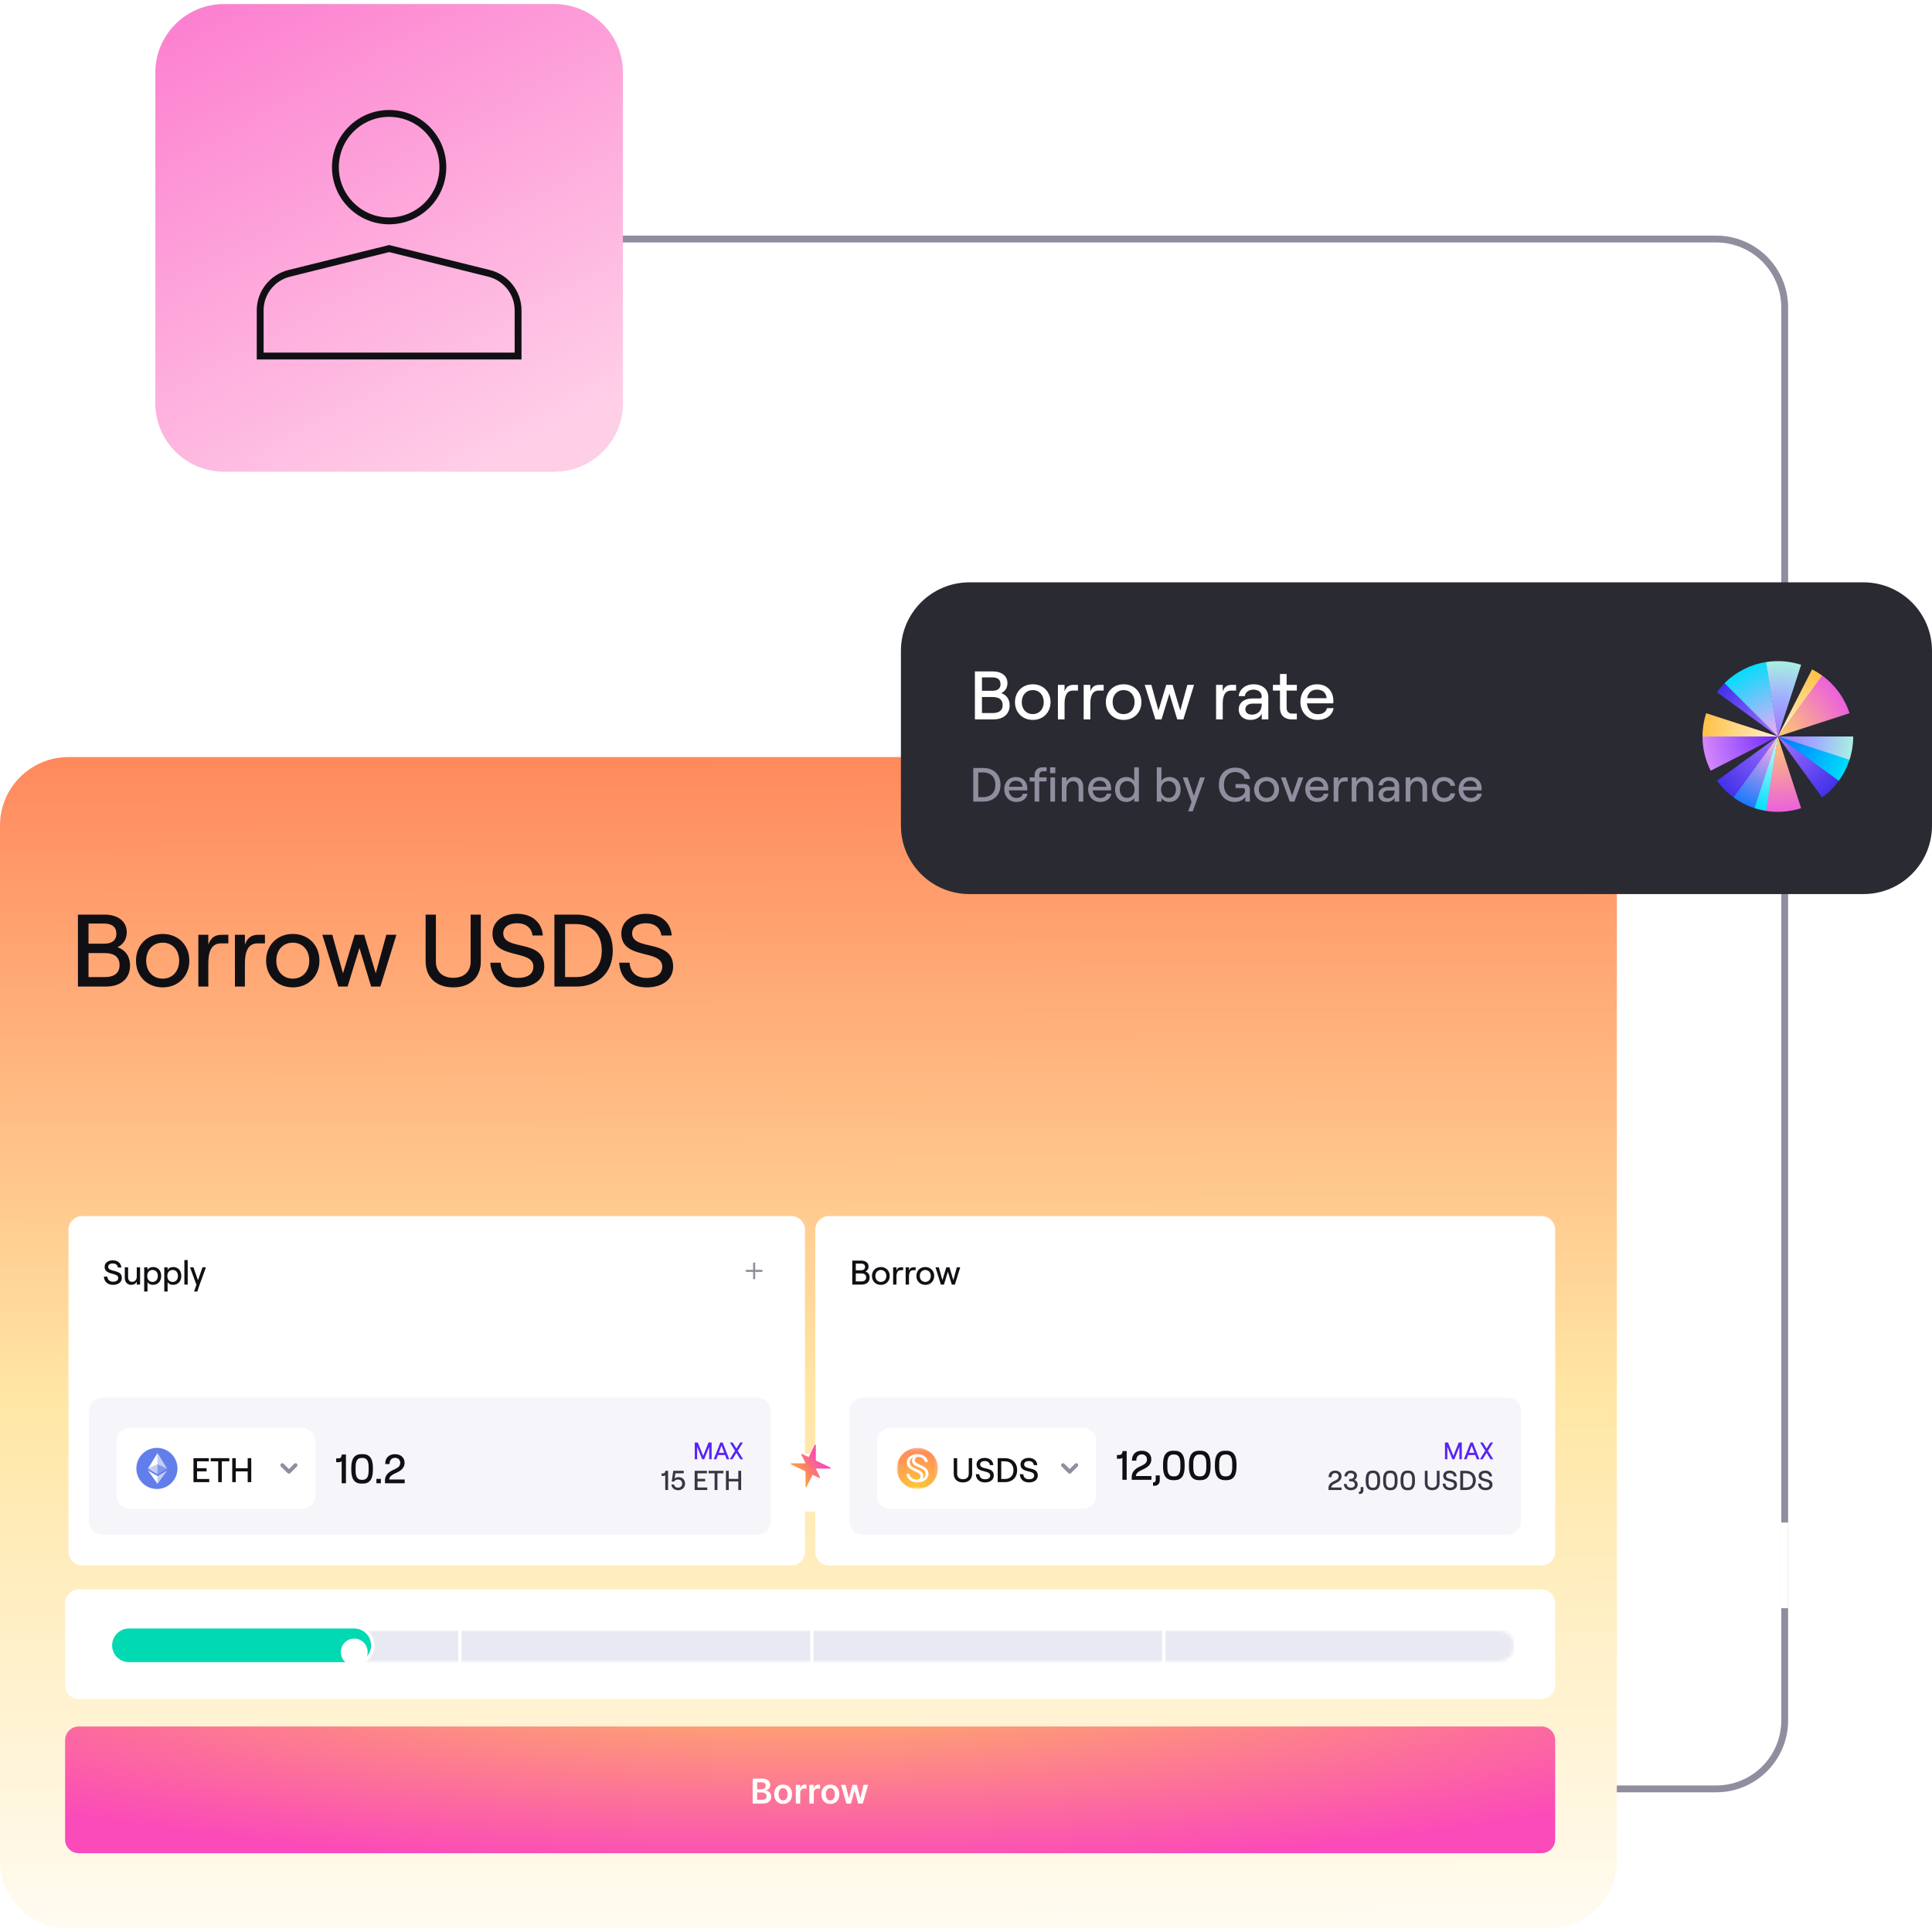 <svg width="564" height="564" viewBox="0 0 564 564" fill="none" xmlns="http://www.w3.org/2000/svg">
<path d="M452 221H20C8.954 221 0 229.954 0 241V543C0 554.046 8.954 563 20 563H452C463.046 563 472 554.046 472 543V241C472 229.954 463.046 221 452 221Z" fill="url(#paint0_linear_5753_13450)"/>
<path d="M22.752 288V267H30.522C34.452 267 37.002 268.98 37.002 272.13C37.002 274.38 35.802 275.79 34.302 276.51C36.402 277.26 37.962 278.97 37.962 281.88C37.962 285.66 35.262 288 30.912 288H22.752ZM30.492 285.24C33.432 285.24 34.902 284.01 34.902 281.73C34.902 279.45 33.432 278.22 30.492 278.22H25.842V285.24H30.492ZM30.372 275.49C32.712 275.49 33.972 274.5 33.972 272.55C33.972 270.63 32.712 269.61 30.342 269.61H25.842V275.49H30.372ZM47.499 288.24C42.969 288.24 39.7 284.97 39.7 280.44C39.7 275.91 42.969 272.64 47.499 272.64C52.029 272.64 55.27 275.91 55.27 280.44C55.27 284.97 52.029 288.24 47.499 288.24ZM47.499 285.69C50.349 285.69 52.3 283.53 52.3 280.44C52.3 277.35 50.349 275.19 47.499 275.19C44.62 275.19 42.669 277.35 42.669 280.44C42.669 283.53 44.62 285.69 47.499 285.69ZM57.903 288V272.88H60.813V275.79C61.503 273.78 62.703 272.88 64.833 272.88H66.663V275.4H64.473C61.713 275.4 60.813 277.86 60.813 281.16V288H57.903ZM68.582 288V272.88H71.492V275.79C72.182 273.78 73.382 272.88 75.512 272.88H77.342V275.4H75.152C72.392 275.4 71.492 277.86 71.492 281.16V288H68.582ZM85.485 288.24C80.955 288.24 77.685 284.97 77.685 280.44C77.685 275.91 80.955 272.64 85.485 272.64C90.015 272.64 93.255 275.91 93.255 280.44C93.255 284.97 90.015 288.24 85.485 288.24ZM85.485 285.69C88.335 285.69 90.285 283.53 90.285 280.44C90.285 277.35 88.335 275.19 85.485 275.19C82.605 275.19 80.655 277.35 80.655 280.44C80.655 283.53 82.605 285.69 85.485 285.69ZM98.773 288L94.093 272.88H97.003L100.123 284.13L103.543 272.88H106.303L109.693 284.13L112.783 272.88H115.723L111.043 288H108.343L104.923 276.72L101.473 288H98.773ZM132.32 288.24C127.49 288.24 124.25 285.45 124.25 280.65V267H127.25V280.74C127.25 283.74 129.29 285.45 132.32 285.45C135.35 285.45 137.39 283.74 137.39 280.74V267H140.36V280.65C140.36 285.45 137.12 288.24 132.32 288.24ZM151.208 288.24C146.228 288.24 143.378 285.39 143.138 281.04H146.168C146.408 283.74 147.998 285.48 151.208 285.48C153.848 285.48 155.708 284.46 155.708 282.18C155.708 276.93 143.768 280.38 143.768 272.49C143.768 269.07 146.738 266.76 150.968 266.76C155.258 266.76 158.198 269.25 158.468 273.09H155.438C155.228 270.93 153.548 269.52 150.968 269.52C148.448 269.52 146.918 270.66 146.918 272.46C146.918 277.74 158.888 273.93 158.888 282.15C158.888 285.99 155.708 288.24 151.208 288.24ZM161.844 288V267H168.294C174.144 267 178.884 270.66 178.884 277.5C178.884 284.34 174.144 288 168.294 288H161.844ZM168.114 285.24C172.014 285.24 175.674 283.05 175.674 277.5C175.674 271.95 172.014 269.76 168.114 269.76H164.964V285.24H168.114ZM188.826 288.24C183.846 288.24 180.996 285.39 180.756 281.04H183.786C184.026 283.74 185.616 285.48 188.826 285.48C191.466 285.48 193.326 284.46 193.326 282.18C193.326 276.93 181.386 280.38 181.386 272.49C181.386 269.07 184.356 266.76 188.586 266.76C192.876 266.76 195.816 269.25 196.086 273.09H193.056C192.846 270.93 191.166 269.52 188.586 269.52C186.066 269.52 184.536 270.66 184.536 272.46C184.536 277.74 196.506 273.93 196.506 282.15C196.506 285.99 193.326 288.24 188.826 288.24Z" fill="#101014"/>
<path d="M450 504H23C20.791 504 19 505.791 19 508V537C19 539.209 20.791 541 23 541H450C452.209 541 454 539.209 454 537V508C454 505.791 452.209 504 450 504Z" fill="url(#paint1_radial_5753_13450)"/>
<path d="M219.717 526.5V519.227H222.501C223.027 519.227 223.464 519.31 223.812 519.476C224.162 519.639 224.424 519.863 224.597 520.147C224.772 520.431 224.859 520.753 224.859 521.113C224.859 521.409 224.803 521.662 224.689 521.873C224.575 522.081 224.423 522.25 224.231 522.381C224.039 522.511 223.825 522.604 223.588 522.661V522.732C223.846 522.746 224.094 522.826 224.33 522.97C224.569 523.112 224.765 523.313 224.916 523.574C225.068 523.834 225.143 524.149 225.143 524.518C225.143 524.895 225.052 525.233 224.87 525.534C224.688 525.832 224.413 526.068 224.046 526.241C223.679 526.414 223.218 526.5 222.661 526.5H219.717ZM221.035 525.399H222.452C222.93 525.399 223.274 525.308 223.485 525.126C223.698 524.941 223.805 524.704 223.805 524.415C223.805 524.2 223.751 524.006 223.645 523.833C223.538 523.658 223.387 523.521 223.19 523.421C222.994 523.319 222.759 523.268 222.487 523.268H221.035V525.399ZM221.035 522.32H222.338C222.565 522.32 222.77 522.279 222.952 522.196C223.135 522.111 223.278 521.991 223.382 521.837C223.489 521.681 223.542 521.496 223.542 521.283C223.542 521.002 223.442 520.77 223.244 520.587C223.047 520.405 222.755 520.314 222.366 520.314H221.035V522.32ZM228.612 526.607C228.079 526.607 227.618 526.489 227.227 526.255C226.836 526.021 226.533 525.693 226.318 525.271C226.105 524.85 225.998 524.357 225.998 523.794C225.998 523.231 226.105 522.737 226.318 522.313C226.533 521.889 226.836 521.56 227.227 521.326C227.618 521.092 228.079 520.974 228.612 520.974C229.145 520.974 229.606 521.092 229.997 521.326C230.388 521.56 230.689 521.889 230.903 522.313C231.118 522.737 231.226 523.231 231.226 523.794C231.226 524.357 231.118 524.85 230.903 525.271C230.689 525.693 230.388 526.021 229.997 526.255C229.606 526.489 229.145 526.607 228.612 526.607ZM228.619 525.577C228.908 525.577 229.149 525.497 229.344 525.339C229.538 525.178 229.682 524.962 229.777 524.692C229.874 524.423 229.922 524.122 229.922 523.79C229.922 523.457 229.874 523.155 229.777 522.885C229.682 522.613 229.538 522.396 229.344 522.235C229.149 522.074 228.908 521.994 228.619 521.994C228.323 521.994 228.077 522.074 227.881 522.235C227.686 522.396 227.541 522.613 227.444 522.885C227.349 523.155 227.302 523.457 227.302 523.79C227.302 524.122 227.349 524.423 227.444 524.692C227.541 524.962 227.686 525.178 227.881 525.339C228.077 525.497 228.323 525.577 228.619 525.577ZM232.317 526.5V521.045H233.563V521.955H233.62C233.719 521.64 233.89 521.397 234.131 521.227C234.375 521.054 234.653 520.967 234.966 520.967C235.037 520.967 235.116 520.971 235.204 520.978C235.294 520.983 235.368 520.991 235.428 521.003V522.185C235.373 522.166 235.287 522.15 235.168 522.136C235.052 522.119 234.94 522.111 234.831 522.111C234.597 522.111 234.386 522.162 234.199 522.263C234.014 522.363 233.869 522.501 233.762 522.679C233.656 522.857 233.602 523.061 233.602 523.293V526.5H232.317ZM236.282 526.5V521.045H237.528V521.955H237.585C237.684 521.64 237.855 521.397 238.096 521.227C238.34 521.054 238.618 520.967 238.931 520.967C239.002 520.967 239.081 520.971 239.169 520.978C239.259 520.983 239.333 520.991 239.392 521.003V522.185C239.338 522.166 239.252 522.15 239.133 522.136C239.017 522.119 238.905 522.111 238.796 522.111C238.561 522.111 238.351 522.162 238.164 522.263C237.979 522.363 237.833 522.501 237.727 522.679C237.62 522.857 237.567 523.061 237.567 523.293V526.5H236.282ZM242.401 526.607C241.868 526.607 241.407 526.489 241.016 526.255C240.626 526.021 240.323 525.693 240.107 525.271C239.894 524.85 239.787 524.357 239.787 523.794C239.787 523.231 239.894 522.737 240.107 522.313C240.323 521.889 240.626 521.56 241.016 521.326C241.407 521.092 241.868 520.974 242.401 520.974C242.934 520.974 243.395 521.092 243.786 521.326C244.177 521.56 244.479 521.889 244.692 522.313C244.907 522.737 245.015 523.231 245.015 523.794C245.015 524.357 244.907 524.85 244.692 525.271C244.479 525.693 244.177 526.021 243.786 526.255C243.395 526.489 242.934 526.607 242.401 526.607ZM242.408 525.577C242.697 525.577 242.939 525.497 243.133 525.339C243.327 525.178 243.471 524.962 243.566 524.692C243.663 524.423 243.711 524.122 243.711 523.79C243.711 523.457 243.663 523.155 243.566 522.885C243.471 522.613 243.327 522.396 243.133 522.235C242.939 522.074 242.697 521.994 242.408 521.994C242.112 521.994 241.866 522.074 241.67 522.235C241.475 522.396 241.33 522.613 241.233 522.885C241.138 523.155 241.091 523.457 241.091 523.79C241.091 524.122 241.138 524.423 241.233 524.692C241.33 524.962 241.475 525.178 241.67 525.339C241.866 525.497 242.112 525.577 242.408 525.577ZM247.075 526.5L245.534 521.045H246.844L247.803 524.881H247.853L248.833 521.045H250.129L251.109 524.859H251.163L252.107 521.045H253.421L251.876 526.5H250.538L249.515 522.814H249.44L248.418 526.5H247.075Z" fill="white"/>
<path d="M19 468C19 465.791 20.791 464 23 464H450C452.209 464 454 465.791 454 468V492C454 494.209 452.209 496 450 496H23C20.791 496 19 494.209 19 492V468Z" fill="white"/>
<path d="M421.188 479.328H33.023V481.012H421.188V479.328Z" fill="white"/>
<mask id="mask0_5753_13450" style="mask-type:luminance" maskUnits="userSpaceOnUse" x="32" y="476" width="410" height="9">
<path d="M437.5 476H36.5C34.015 476 32 478.015 32 480.5C32 482.985 34.015 485 36.5 485H437.5C439.985 485 442 482.985 442 480.5C442 478.015 439.985 476 437.5 476Z" fill="white"/>
</mask>
<g mask="url(#mask0_5753_13450)">
<path d="M133.764 476H32V485.817H133.764V476Z" fill="#E9E9F3"/>
<path d="M236.509 476H134.745V485.817H236.509V476Z" fill="#E9E9F3"/>
<path d="M339.255 476H237.491V485.817H339.255V476Z" fill="#E9E9F3"/>
<path d="M442 476H340.236V485.817H442V476Z" fill="#E9E9F3"/>
</g>
<path d="M37.641 474.915C34.659 474.915 32.242 477.333 32.242 480.315C32.242 483.297 34.659 485.714 37.641 485.714H103.414C106.396 485.714 108.813 483.297 108.813 480.315C108.813 477.333 106.396 474.915 103.414 474.915H37.641Z" fill="#00D9B1"/>
<path d="M37.641 474.915C34.659 474.915 32.242 477.333 32.242 480.315C32.242 483.297 34.659 485.714 37.641 485.714H103.414C106.396 485.714 108.813 483.297 108.813 480.315C108.813 477.333 106.396 474.915 103.414 474.915H37.641Z" stroke="white" stroke-width="0.982"/>
<g filter="url(#filter0_d_5753_13450)">
<path d="M103.414 476.388H103.414C101.245 476.388 99.487 478.146 99.487 480.315V480.315C99.487 482.483 101.245 484.241 103.414 484.241H103.414C105.582 484.241 107.341 482.483 107.341 480.315V480.315C107.341 478.146 105.582 476.388 103.414 476.388Z" fill="white"/>
</g>
<path d="M20 359C20 356.791 21.791 355 24 355H231C233.209 355 235 356.791 235 359V453C235 455.209 233.209 457 231 457H24C21.791 457 20 455.209 20 453V359Z" fill="white"/>
<path d="M32.99 375.08C31.41 375.08 30.4 374.13 30.32 372.68H31.33C31.41 373.58 32 374.16 32.99 374.16C33.87 374.16 34.51 373.82 34.51 373.06C34.51 371.38 30.54 372.39 30.54 369.81C30.54 368.69 31.52 367.92 32.93 367.92C34.36 367.92 35.34 368.75 35.43 370.03H34.42C34.35 369.31 33.79 368.84 32.93 368.84C32.09 368.84 31.58 369.22 31.58 369.81C31.58 371.51 35.57 370.38 35.57 373.05C35.57 374.33 34.49 375.08 32.99 375.08ZM39.928 369.96H40.898V375H39.928V374.11C39.658 374.74 39.058 375.08 38.308 375.08C37.168 375.08 36.428 374.26 36.428 373.06V369.96H37.398V372.87C37.398 373.67 37.868 374.21 38.578 374.21C39.368 374.21 39.928 373.57 39.928 372.69V369.96ZM43.061 377.04H42.091V369.96H43.061V370.71C43.361 370.21 43.971 369.88 44.671 369.88C46.191 369.88 47.061 370.98 47.061 372.48C47.061 373.98 46.151 375.08 44.621 375.08C43.951 375.08 43.351 374.77 43.061 374.29V377.04ZM44.531 374.23C45.461 374.23 46.081 373.53 46.081 372.48C46.081 371.43 45.461 370.73 44.531 370.73C43.591 370.73 42.981 371.43 42.981 372.48C42.981 373.53 43.591 374.23 44.531 374.23ZM48.928 377.04H47.958V369.96H48.928V370.71C49.228 370.21 49.838 369.88 50.538 369.88C52.058 369.88 52.928 370.98 52.928 372.48C52.928 373.98 52.018 375.08 50.488 375.08C49.818 375.08 49.218 374.77 48.928 374.29V377.04ZM50.398 374.23C51.328 374.23 51.948 373.53 51.948 372.48C51.948 371.43 51.328 370.73 50.398 370.73C49.458 370.73 48.848 371.43 48.848 372.48C48.848 373.53 49.458 374.23 50.398 374.23ZM54.795 375H53.825V367.85H54.795V375ZM59.119 369.96H60.119L58.349 374.82L57.589 377.04H56.659L57.339 375.05L55.469 369.96H56.469L57.789 373.74L59.119 369.96Z" fill="#101014"/>
<path d="M220.462 370.699V368.581H219.857V370.699H217.739V371.304H219.857V373.422H220.462V371.304H222.579V370.699H220.462Z" fill="#908E9E"/>
<path d="M26 411.872C26 409.734 27.734 408 29.872 408H221.128C223.266 408 225 409.734 225 411.872V444.128C225 446.266 223.266 448 221.128 448H29.872C27.734 448 26 446.266 26 444.128V411.872Z" fill="#F5F5FA"/>
<g filter="url(#filter1_d_5753_13450)">
<path d="M34 420.273C34 418.125 35.742 416.383 37.89 416.383H88.197C90.345 416.383 92.087 418.125 92.087 420.273V436.11C92.087 438.258 90.345 440 88.197 440H37.89C35.742 440 34 438.258 34 436.11V420.273Z" fill="white"/>
<path d="M45.809 434.191C49.122 434.191 51.809 431.505 51.809 428.191C51.809 424.878 49.122 422.191 45.809 422.191C42.495 422.191 39.809 424.878 39.809 428.191C39.809 431.505 42.495 434.191 45.809 434.191Z" fill="#627EEA"/>
<path d="M45.994 423.688V427.014L48.805 428.27L45.994 423.688Z" fill="white" fill-opacity="0.602"/>
<path d="M45.995 423.688L43.184 428.27L45.995 427.014V423.688Z" fill="white"/>
<path d="M45.994 430.425V432.685L48.807 428.793L45.994 430.425Z" fill="white" fill-opacity="0.602"/>
<path d="M45.995 432.685V430.425L43.184 428.793L45.995 432.685Z" fill="white"/>
<path d="M45.994 429.903L48.806 428.271L45.994 427.016V429.903Z" fill="white" fill-opacity="0.2"/>
<path d="M43.184 428.271L45.995 429.903V427.016L43.184 428.271Z" fill="white" fill-opacity="0.602"/>
<path d="M56.481 432.191V425.191H60.971V426.111H57.521V428.121H60.311V429.041H57.521V431.271H61.081V432.191H56.481ZM63.703 432.191V426.111H61.513V425.191H66.933V426.111H64.743V432.191H63.703ZM72.307 432.191V429.051H68.827V432.191H67.797V425.191H68.827V428.131H72.307V425.191H73.347V432.191H72.307Z" fill="#101014"/>
<path d="M82.407 427.225L84.343 429.162L86.279 427.225" stroke="#908E9E" stroke-width="1.12" stroke-linecap="round" stroke-linejoin="round"/>
</g>
<path d="M100.991 424.602V433.002H99.743V426.546C99.599 426.738 99.227 426.846 98.891 426.846H98.147V425.742H98.795C99.371 425.742 99.707 425.502 99.779 424.602H100.991ZM105.489 433.098C103.425 433.098 102.549 431.694 102.549 429.126V428.478C102.549 425.91 103.425 424.506 105.489 424.506H105.921C107.997 424.506 108.861 425.922 108.861 428.478V429.126C108.861 431.682 107.997 433.098 105.921 433.098H105.489ZM105.885 431.994C107.049 431.994 107.613 431.118 107.613 429.366V428.238C107.613 426.486 107.049 425.61 105.885 425.61H105.537C104.373 425.61 103.809 426.486 103.809 428.238V429.366C103.809 431.118 104.373 431.994 105.537 431.994H105.885ZM109.885 431.718H111.181V433.002H109.885V431.718ZM112.46 427.398C112.4 425.622 113.528 424.506 115.316 424.506C116.948 424.506 118.112 425.49 118.112 427.038C118.112 428.154 117.452 429.078 116.144 429.726L114.908 430.338C114.296 430.638 113.612 431.202 113.612 431.898H118.136V433.002H112.388V432.138C112.376 430.71 113.408 429.81 114.38 429.318L115.688 428.67C116.516 428.25 116.84 427.722 116.84 427.026C116.84 426.162 116.216 425.574 115.328 425.574C114.308 425.574 113.684 426.294 113.732 427.398H112.46Z" fill="#101014"/>
<path d="M202.822 421.1H203.718L205.279 425.006L206.84 421.1H207.736V426H207.036V422.353L205.573 426H204.985L203.515 422.353V426H202.822V421.1ZM210.286 421.1H210.958L212.883 426H212.127L210.622 422.01L209.117 426H208.361L210.286 421.1ZM209.453 424.117H211.791L211.896 424.754H209.348L209.453 424.117ZM216.089 421.1H216.88L213.821 426H213.023L216.089 421.1ZM213.079 421.1H213.87L216.929 426H216.131L213.079 421.1Z" fill="#5823F3"/>
<path d="M195.033 429.368V434.968H194.201V430.664C194.105 430.792 193.857 430.864 193.633 430.864H193.137V430.128H193.569C193.953 430.128 194.177 429.968 194.225 429.368H195.033ZM197.944 435.032C196.856 435.032 196.08 434.344 195.992 433.36H196.784C196.872 433.968 197.288 434.296 197.928 434.296C198.656 434.296 199.144 433.848 199.144 433.112C199.144 432.376 198.664 431.912 197.904 431.912C197.368 431.912 196.968 432.128 196.8 432.504H196.096L196.544 429.368H199.6V430.104H197.168L196.944 431.616C197.224 431.36 197.632 431.208 198.12 431.208C199.168 431.208 199.992 431.984 199.992 433.112C199.992 434.256 199.112 435.032 197.944 435.032ZM202.788 434.968V429.368H206.38V430.104H203.62V431.712H205.852V432.448H203.62V434.232H206.468V434.968H202.788ZM208.606 434.968V430.104H206.854V429.368H211.19V430.104H209.438V434.968H208.606ZM215.529 434.968V432.456H212.745V434.968H211.921V429.368H212.745V431.72H215.529V429.368H216.361V434.968H215.529Z" fill="#373642"/>
<path d="M238 359C238 356.791 239.791 355 242 355H450C452.209 355 454 356.791 454 359V453C454 455.209 452.209 457 450 457H242C239.791 457 238 455.209 238 453V359Z" fill="white"/>
<path d="M248.8 368H251.39C251.823 368 252.2 368.07 252.52 368.21C252.847 368.35 253.1 368.55 253.28 368.81C253.46 369.063 253.55 369.363 253.55 369.71C253.55 370.063 253.467 370.363 253.3 370.61C253.14 370.857 252.923 371.043 252.65 371.17C253.023 371.303 253.32 371.52 253.54 371.82C253.76 372.113 253.87 372.493 253.87 372.96C253.87 373.38 253.773 373.743 253.58 374.05C253.393 374.357 253.123 374.593 252.77 374.76C252.417 374.92 252 375 251.52 375H248.8V368ZM251.38 374.08C251.867 374.08 252.233 373.98 252.48 373.78C252.727 373.58 252.85 373.29 252.85 372.91C252.85 372.53 252.727 372.24 252.48 372.04C252.233 371.84 251.867 371.74 251.38 371.74H249.83V374.08H251.38ZM251.34 370.83C251.727 370.83 252.023 370.747 252.23 370.58C252.437 370.413 252.54 370.17 252.54 369.85C252.54 369.53 252.437 369.287 252.23 369.12C252.03 368.953 251.73 368.87 251.33 368.87H249.83V370.83H251.34ZM257.149 375.08C256.649 375.08 256.203 374.97 255.809 374.75C255.416 374.523 255.106 374.213 254.879 373.82C254.659 373.427 254.549 372.98 254.549 372.48C254.549 371.98 254.659 371.533 254.879 371.14C255.106 370.747 255.416 370.44 255.809 370.22C256.203 369.993 256.649 369.88 257.149 369.88C257.643 369.88 258.086 369.993 258.479 370.22C258.873 370.44 259.179 370.747 259.399 371.14C259.626 371.533 259.739 371.98 259.739 372.48C259.739 372.98 259.626 373.427 259.399 373.82C259.179 374.213 258.873 374.523 258.479 374.75C258.086 374.97 257.643 375.08 257.149 375.08ZM257.149 374.23C257.463 374.23 257.739 374.157 257.979 374.01C258.226 373.857 258.416 373.65 258.549 373.39C258.683 373.123 258.749 372.82 258.749 372.48C258.749 372.14 258.683 371.84 258.549 371.58C258.416 371.313 258.226 371.107 257.979 370.96C257.739 370.807 257.463 370.73 257.149 370.73C256.836 370.73 256.556 370.807 256.309 370.96C256.063 371.107 255.873 371.313 255.739 371.58C255.606 371.84 255.539 372.14 255.539 372.48C255.539 372.82 255.606 373.123 255.739 373.39C255.873 373.65 256.063 373.857 256.309 374.01C256.556 374.157 256.836 374.23 257.149 374.23ZM260.727 369.96H261.697V370.93C261.81 370.59 261.973 370.343 262.187 370.19C262.4 370.037 262.683 369.96 263.037 369.96H263.647V370.8H262.917C262.477 370.8 262.163 370.97 261.977 371.31C261.79 371.65 261.697 372.12 261.697 372.72V375H260.727V369.96ZM264.387 369.96H265.357V370.93C265.47 370.59 265.633 370.343 265.847 370.19C266.06 370.037 266.343 369.96 266.697 369.96H267.307V370.8H266.577C266.137 370.8 265.823 370.97 265.637 371.31C265.45 371.65 265.357 372.12 265.357 372.72V375H264.387V369.96ZM270.121 375.08C269.621 375.08 269.174 374.97 268.781 374.75C268.387 374.523 268.077 374.213 267.851 373.82C267.631 373.427 267.521 372.98 267.521 372.48C267.521 371.98 267.631 371.533 267.851 371.14C268.077 370.747 268.387 370.44 268.781 370.22C269.174 369.993 269.621 369.88 270.121 369.88C270.614 369.88 271.057 369.993 271.451 370.22C271.844 370.44 272.151 370.747 272.371 371.14C272.597 371.533 272.711 371.98 272.711 372.48C272.711 372.98 272.597 373.427 272.371 373.82C272.151 374.213 271.844 374.523 271.451 374.75C271.057 374.97 270.614 375.08 270.121 375.08ZM270.121 374.23C270.434 374.23 270.711 374.157 270.951 374.01C271.197 373.857 271.387 373.65 271.521 373.39C271.654 373.123 271.721 372.82 271.721 372.48C271.721 372.14 271.654 371.84 271.521 371.58C271.387 371.313 271.197 371.107 270.951 370.96C270.711 370.807 270.434 370.73 270.121 370.73C269.807 370.73 269.527 370.807 269.281 370.96C269.034 371.107 268.844 371.313 268.711 371.58C268.577 371.84 268.511 372.14 268.511 372.48C268.511 372.82 268.577 373.123 268.711 373.39C268.844 373.65 269.034 373.857 269.281 374.01C269.527 374.157 269.807 374.23 270.121 374.23ZM273.1 369.96H274.07L275.11 373.71L276.25 369.96H277.17L278.3 373.71L279.33 369.96H280.31L278.75 375H277.85L276.71 371.24L275.56 375H274.66L273.1 369.96Z" fill="#101014"/>
<path d="M248 411.872C248 409.734 249.734 408 251.872 408H440.128C442.266 408 444 409.734 444 411.872V444.128C444 446.266 442.266 448 440.128 448H251.872C249.734 448 248 446.266 248 444.128V411.872Z" fill="#F5F5FA"/>
<g filter="url(#filter2_d_5753_13450)">
<path d="M256 420.273C256 418.125 257.742 416.383 259.89 416.383H316.11C318.258 416.383 320 418.125 320 420.273V436.11C320 438.258 318.258 440 316.11 440H259.89C257.742 440 256 438.258 256 436.11V420.273Z" fill="white"/>
<mask id="mask1_5753_13450" style="mask-type:luminance" maskUnits="userSpaceOnUse" x="261" y="422" width="13" height="13">
<path d="M273.809 422.191H261.809V434.191H273.809V422.191Z" fill="white"/>
</mask>
<g mask="url(#mask1_5753_13450)">
<path d="M267.809 434.191C271.123 434.191 273.809 431.505 273.809 428.191C273.809 424.877 271.123 422.191 267.809 422.191C264.495 422.191 261.809 424.877 261.809 428.191C261.809 431.505 264.495 434.191 267.809 434.191Z" fill="url(#paint2_radial_5753_13450)"/>
<path d="M265.515 429.77H264.661C264.731 431.103 265.846 432.262 267.824 432.262C269.793 432.262 271.048 431.181 271.048 429.787C271.048 427.139 267.049 427.287 267.049 425.753C267.049 425.326 267.371 424.821 268.12 424.821C268.957 424.821 269.941 425.475 270.011 426.311H270.856C270.769 424.961 269.453 424.02 267.78 424.02C266.047 424.02 264.74 425.03 264.74 426.459C264.74 429.186 268.739 428.829 268.739 430.511C268.739 431.033 268.416 431.469 267.606 431.469C266.595 431.469 265.576 430.763 265.515 429.77ZM266.23 425.954C266.23 428.027 270.194 427.618 270.194 429.831C270.194 430.493 269.758 431.077 269.235 431.225C269.418 431.051 269.558 430.667 269.558 430.301C269.558 428.254 265.585 428.533 265.585 426.433C265.585 425.727 266.038 425.161 266.604 424.987C266.386 425.248 266.23 425.588 266.23 425.954Z" fill="white"/>
</g>
<path d="M281.111 432.271C279.501 432.271 278.421 431.341 278.421 429.741V425.191H279.421V429.771C279.421 430.771 280.101 431.341 281.111 431.341C282.121 431.341 282.801 430.771 282.801 429.771V425.191H283.791V429.741C283.791 431.341 282.711 432.271 281.111 432.271ZM287.557 432.271C285.897 432.271 284.947 431.321 284.867 429.871H285.877C285.957 430.771 286.487 431.351 287.557 431.351C288.437 431.351 289.057 431.011 289.057 430.251C289.057 428.501 285.077 429.651 285.077 427.021C285.077 425.881 286.067 425.111 287.477 425.111C288.907 425.111 289.887 425.941 289.977 427.221H288.967C288.897 426.501 288.337 426.031 287.477 426.031C286.637 426.031 286.127 426.411 286.127 427.011C286.127 428.771 290.117 427.501 290.117 430.241C290.117 431.521 289.057 432.271 287.557 432.271ZM291.252 432.191V425.191H293.402C295.352 425.191 296.932 426.411 296.932 428.691C296.932 430.971 295.352 432.191 293.402 432.191H291.252ZM293.342 431.271C294.642 431.271 295.862 430.541 295.862 428.691C295.862 426.841 294.642 426.111 293.342 426.111H292.292V431.271H293.342ZM300.396 432.271C298.736 432.271 297.786 431.321 297.706 429.871H298.716C298.796 430.771 299.326 431.351 300.396 431.351C301.276 431.351 301.896 431.011 301.896 430.251C301.896 428.501 297.916 429.651 297.916 427.021C297.916 425.881 298.906 425.111 300.316 425.111C301.746 425.111 302.726 425.941 302.816 427.221H301.806C301.736 426.501 301.176 426.031 300.316 426.031C299.476 426.031 298.966 426.411 298.966 427.011C298.966 428.771 302.956 427.501 302.956 430.241C302.956 431.521 301.896 432.271 300.396 432.271Z" fill="#101014"/>
<path d="M310.32 427.225L312.256 429.162L314.193 427.225" stroke="#908E9E" stroke-width="1.12" stroke-linecap="round" stroke-linejoin="round"/>
</g>
<path d="M328.905 423.6V432H327.657V425.544C327.513 425.736 327.141 425.844 326.805 425.844H326.061V424.74H326.709C327.285 424.74 327.621 424.5 327.693 423.6H328.905ZM330.451 426.396C330.391 424.62 331.519 423.504 333.307 423.504C334.939 423.504 336.103 424.488 336.103 426.036C336.103 427.152 335.443 428.076 334.135 428.724L332.899 429.336C332.287 429.636 331.603 430.2 331.603 430.896H336.127V432H330.379V431.136C330.367 429.708 331.399 428.808 332.371 428.316L333.679 427.668C334.507 427.248 334.831 426.72 334.831 426.024C334.831 425.16 334.207 424.572 333.319 424.572C332.299 424.572 331.675 425.292 331.723 426.396H330.451ZM336.802 432.732C337.15 432.732 337.378 432.468 337.378 432.072V430.716H338.566V432.156C338.566 433.092 337.966 433.728 337.078 433.728H336.598V432.732H336.802ZM342.459 432.096C340.395 432.096 339.519 430.692 339.519 428.124V427.476C339.519 424.908 340.395 423.504 342.459 423.504H342.891C344.967 423.504 345.831 424.92 345.831 427.476V428.124C345.831 430.68 344.967 432.096 342.891 432.096H342.459ZM342.855 430.992C344.019 430.992 344.583 430.116 344.583 428.364V427.236C344.583 425.484 344.019 424.608 342.855 424.608H342.507C341.343 424.608 340.779 425.484 340.779 427.236V428.364C340.779 430.116 341.343 430.992 342.507 430.992H342.855ZM350.028 432.096C347.964 432.096 347.088 430.692 347.088 428.124V427.476C347.088 424.908 347.964 423.504 350.028 423.504H350.46C352.536 423.504 353.4 424.92 353.4 427.476V428.124C353.4 430.68 352.536 432.096 350.46 432.096H350.028ZM350.424 430.992C351.588 430.992 352.152 430.116 352.152 428.364V427.236C352.152 425.484 351.588 424.608 350.424 424.608H350.076C348.912 424.608 348.348 425.484 348.348 427.236V428.364C348.348 430.116 348.912 430.992 350.076 430.992H350.424ZM357.597 432.096C355.533 432.096 354.657 430.692 354.657 428.124V427.476C354.657 424.908 355.533 423.504 357.597 423.504H358.029C360.105 423.504 360.969 424.92 360.969 427.476V428.124C360.969 430.68 360.105 432.096 358.029 432.096H357.597ZM357.993 430.992C359.157 430.992 359.721 430.116 359.721 428.364V427.236C359.721 425.484 359.157 424.608 357.993 424.608H357.645C356.481 424.608 355.917 425.484 355.917 427.236V428.364C355.917 430.116 356.481 430.992 357.645 430.992H357.993Z" fill="#101014"/>
<path d="M421.822 421.1H422.718L424.279 425.006L425.84 421.1H426.736V426H426.036V422.353L424.573 426H423.985L422.515 422.353V426H421.822V421.1ZM429.286 421.1H429.958L431.883 426H431.127L429.622 422.01L428.117 426H427.361L429.286 421.1ZM428.453 424.117H430.791L430.896 424.754H428.348L428.453 424.117ZM435.089 421.1H435.88L432.821 426H432.023L435.089 421.1ZM432.079 421.1H432.87L435.929 426H435.131L432.079 421.1Z" fill="#5823F3"/>
<path d="M387.862 431.232C387.822 430.048 388.574 429.304 389.766 429.304C390.854 429.304 391.63 429.96 391.63 430.992C391.63 431.736 391.19 432.352 390.318 432.784L389.494 433.192C389.086 433.392 388.63 433.768 388.63 434.232H391.646V434.968H387.814V434.392C387.806 433.44 388.494 432.84 389.142 432.512L390.014 432.08C390.566 431.8 390.782 431.448 390.782 430.984C390.782 430.408 390.366 430.016 389.774 430.016C389.094 430.016 388.678 430.496 388.71 431.232H387.862ZM394.336 435.032C393.208 435.032 392.304 434.32 392.304 433.208H393.12C393.12 433.88 393.648 434.296 394.336 434.296C395.056 434.296 395.512 433.944 395.512 433.344C395.512 432.744 395.056 432.432 394.336 432.432H393.864V431.72H394.328C394.928 431.72 395.296 431.352 395.296 430.848C395.296 430.344 394.904 430.04 394.288 430.04C393.688 430.04 393.304 430.392 393.272 430.992H392.472C392.504 429.976 393.232 429.304 394.304 429.304C395.36 429.304 396.128 429.92 396.128 430.784C396.128 431.336 395.792 431.816 395.36 432.024C395.92 432.208 396.352 432.672 396.352 433.352C396.352 434.416 395.448 435.032 394.336 435.032ZM396.831 435.456C397.063 435.456 397.215 435.28 397.215 435.016V434.112H398.007V435.072C398.007 435.696 397.607 436.12 397.015 436.12H396.695V435.456H396.831ZM400.642 435.032C399.266 435.032 398.682 434.096 398.682 432.384V431.952C398.682 430.24 399.266 429.304 400.642 429.304H400.93C402.314 429.304 402.89 430.248 402.89 431.952V432.384C402.89 434.088 402.314 435.032 400.93 435.032H400.642ZM400.906 434.296C401.682 434.296 402.058 433.712 402.058 432.544V431.792C402.058 430.624 401.682 430.04 400.906 430.04H400.674C399.898 430.04 399.522 430.624 399.522 431.792V432.544C399.522 433.712 399.898 434.296 400.674 434.296H400.906ZM405.728 435.032C404.352 435.032 403.768 434.096 403.768 432.384V431.952C403.768 430.24 404.352 429.304 405.728 429.304H406.016C407.4 429.304 407.976 430.248 407.976 431.952V432.384C407.976 434.088 407.4 435.032 406.016 435.032H405.728ZM405.992 434.296C406.768 434.296 407.144 433.712 407.144 432.544V431.792C407.144 430.624 406.768 430.04 405.992 430.04H405.76C404.984 430.04 404.608 430.624 404.608 431.792V432.544C404.608 433.712 404.984 434.296 405.76 434.296H405.992ZM410.814 435.032C409.438 435.032 408.854 434.096 408.854 432.384V431.952C408.854 430.24 409.438 429.304 410.814 429.304H411.102C412.486 429.304 413.062 430.248 413.062 431.952V432.384C413.062 434.088 412.486 435.032 411.102 435.032H410.814ZM411.078 434.296C411.854 434.296 412.23 433.712 412.23 432.544V431.792C412.23 430.624 411.854 430.04 411.078 430.04H410.846C410.07 430.04 409.694 430.624 409.694 431.792V432.544C409.694 433.712 410.07 434.296 410.846 434.296H411.078ZM418.096 435.032C416.808 435.032 415.944 434.288 415.944 433.008V429.368H416.744V433.032C416.744 433.832 417.288 434.288 418.096 434.288C418.904 434.288 419.448 433.832 419.448 433.032V429.368H420.24V433.008C420.24 434.288 419.376 435.032 418.096 435.032ZM423.292 435.032C421.964 435.032 421.204 434.272 421.14 433.112H421.948C422.012 433.832 422.436 434.296 423.292 434.296C423.996 434.296 424.492 434.024 424.492 433.416C424.492 432.016 421.308 432.936 421.308 430.832C421.308 429.92 422.1 429.304 423.228 429.304C424.372 429.304 425.156 429.968 425.228 430.992H424.42C424.364 430.416 423.916 430.04 423.228 430.04C422.556 430.04 422.148 430.344 422.148 430.824C422.148 432.232 425.34 431.216 425.34 433.408C425.34 434.432 424.492 435.032 423.292 435.032ZM426.288 434.968V429.368H428.008C429.568 429.368 430.832 430.344 430.832 432.168C430.832 433.992 429.568 434.968 428.008 434.968H426.288ZM427.96 434.232C429 434.232 429.976 433.648 429.976 432.168C429.976 430.688 429 430.104 427.96 430.104H427.12V434.232H427.96ZM433.644 435.032C432.316 435.032 431.556 434.272 431.492 433.112H432.3C432.364 433.832 432.788 434.296 433.644 434.296C434.348 434.296 434.844 434.024 434.844 433.416C434.844 432.016 431.66 432.936 431.66 430.832C431.66 429.92 432.452 429.304 433.58 429.304C434.724 429.304 435.508 429.968 435.58 430.992H434.772C434.716 430.416 434.268 430.04 433.58 430.04C432.908 430.04 432.5 430.344 432.5 430.824C432.5 432.232 435.692 431.216 435.692 433.408C435.692 434.432 434.844 435.032 433.644 435.032Z" fill="#373642"/>
<g filter="url(#filter3_d_5753_13450)">
<path d="M236.5 436.498C241.194 436.498 245 432.695 245 428.003C245 423.311 241.194 419.508 236.5 419.508C231.806 419.508 228 423.311 228 428.003C228 432.695 231.806 436.498 236.5 436.498Z" fill="white"/>
</g>
<path d="M238.155 428.72H242.351C242.515 428.72 242.563 428.485 242.415 428.414L238.154 426.361V421.864C238.154 421.696 237.941 421.641 237.867 421.79L236.099 425.371L234.124 424.423C233.993 424.361 233.86 424.507 233.926 424.642L235.16 427.177H230.963C230.799 427.177 230.751 427.411 230.9 427.483L235.16 429.536V434.033C235.16 434.201 235.374 434.256 235.447 434.107L237.216 430.526L239.187 431.475C239.318 431.538 239.451 431.392 239.386 431.256L238.155 428.72Z" fill="url(#paint3_linear_5753_13450)"/>
<path d="M471.989 522.219H501C512.046 522.219 521 513.264 521 502.219V89.783C521 78.737 512.046 69.783 501 69.783H179.976" stroke="#908E9E" stroke-width="2"/>
<path d="M521 469.465V444.465" stroke="white" stroke-width="2"/>
<path d="M161.83 1.203H65.363C54.318 1.203 45.363 10.157 45.363 21.203V117.67C45.363 128.716 54.318 137.67 65.363 137.67H161.83C172.876 137.67 181.83 128.716 181.83 117.67V21.203C181.83 10.157 172.876 1.203 161.83 1.203Z" fill="#D9D9D9"/>
<path d="M161.83 1.203H65.363C54.318 1.203 45.363 10.157 45.363 21.203V117.67C45.363 128.716 54.318 137.67 65.363 137.67H161.83C172.876 137.67 181.83 128.716 181.83 117.67V21.203C181.83 10.157 172.876 1.203 161.83 1.203Z" fill="url(#paint4_linear_5753_13450)"/>
<path d="M129.281 48.798C129.281 57.46 122.258 64.482 113.596 64.482C104.934 64.482 97.912 57.46 97.912 48.798C97.912 40.135 104.934 33.113 113.596 33.113C122.258 33.113 129.281 40.135 129.281 48.798Z" stroke="#101014" stroke-width="2"/>
<path d="M75.955 90.584C75.955 85.48 79.457 81.03 84.449 79.792L113.597 72.562L142.746 79.792C147.738 81.03 151.24 85.48 151.24 90.584V103.931H75.955V90.584Z" stroke="#101014" stroke-width="2"/>
<path d="M544 170H283C271.954 170 263 178.954 263 190V241C263 252.046 271.954 261 283 261H544C555.046 261 564 252.046 564 241V190C564 178.954 555.046 170 544 170Z" fill="#2A2A33"/>
<path d="M284.6 210V196H289.78C292.4 196 294.1 197.32 294.1 199.42C294.1 200.92 293.3 201.86 292.3 202.34C293.7 202.84 294.74 203.98 294.74 205.92C294.74 208.44 292.94 210 290.04 210H284.6ZM289.76 208.16C291.72 208.16 292.7 207.34 292.7 205.82C292.7 204.3 291.72 203.48 289.76 203.48H286.66V208.16H289.76ZM289.68 201.66C291.24 201.66 292.08 201 292.08 199.7C292.08 198.42 291.24 197.74 289.66 197.74H286.66V201.66H289.68ZM301.499 210.16C298.479 210.16 296.299 207.98 296.299 204.96C296.299 201.94 298.479 199.76 301.499 199.76C304.519 199.76 306.679 201.94 306.679 204.96C306.679 207.98 304.519 210.16 301.499 210.16ZM301.499 208.46C303.399 208.46 304.699 207.02 304.699 204.96C304.699 202.9 303.399 201.46 301.499 201.46C299.579 201.46 298.279 202.9 298.279 204.96C298.279 207.02 299.579 208.46 301.499 208.46ZM308.834 210V199.92H310.774V201.86C311.234 200.52 312.034 199.92 313.454 199.92H314.674V201.6H313.214C311.374 201.6 310.774 203.24 310.774 205.44V210H308.834ZM316.354 210V199.92H318.294V201.86C318.754 200.52 319.554 199.92 320.974 199.92H322.194V201.6H320.734C318.894 201.6 318.294 203.24 318.294 205.44V210H316.354ZM328.022 210.16C325.002 210.16 322.822 207.98 322.822 204.96C322.822 201.94 325.002 199.76 328.022 199.76C331.042 199.76 333.202 201.94 333.202 204.96C333.202 207.98 331.042 210.16 328.022 210.16ZM328.022 208.46C329.922 208.46 331.222 207.02 331.222 204.96C331.222 202.9 329.922 201.46 328.022 201.46C326.102 201.46 324.802 202.9 324.802 204.96C324.802 207.02 326.102 208.46 328.022 208.46ZM337.281 210L334.161 199.92H336.101L338.181 207.42L340.461 199.92H342.301L344.561 207.42L346.621 199.92H348.581L345.461 210H343.661L341.381 202.48L339.081 210H337.281ZM355.006 210V199.92H356.946V201.86C357.406 200.52 358.206 199.92 359.626 199.92H360.846V201.6H359.386C357.546 201.6 356.946 203.24 356.946 205.44V210H355.006ZM365.056 210.16C362.996 210.16 361.616 208.92 361.616 207.12C361.616 205.18 363.176 203.9 365.536 203.9H367.656C368.116 203.9 368.336 203.74 368.336 203.38C368.336 202.16 367.436 201.32 365.896 201.32C364.476 201.32 363.476 202.2 363.416 203.22H361.616C361.776 201.24 363.556 199.76 365.956 199.76C368.556 199.76 370.256 201.26 370.256 203.5V210H368.336V208.34C367.836 209.44 366.576 210.16 365.056 210.16ZM365.436 208.62C367.256 208.62 368.336 207.44 368.336 205.58V205.4H365.736C364.416 205.4 363.556 206.02 363.556 207.08C363.556 208 364.296 208.62 365.436 208.62ZM377.019 210C374.979 210 373.659 208.76 373.659 206.7V201.6H371.599V199.92H373.659V196.76H375.599V199.92H378.579V201.6H375.599V206.64C375.599 207.72 376.199 208.32 377.159 208.32H378.579V210H377.019ZM384.659 210.16C381.539 210.16 379.619 207.7 379.619 204.9C379.619 202.08 381.379 199.76 384.479 199.76C387.579 199.76 389.239 201.98 389.239 204.54C389.239 204.8 389.219 205.14 389.199 205.32H381.519C381.679 207.2 382.919 208.5 384.659 208.5C386.139 208.5 387.099 207.86 387.379 206.72H389.319C388.979 208.8 387.159 210.16 384.659 210.16ZM381.579 203.82H387.279C387.159 202.28 386.139 201.32 384.479 201.32C382.919 201.32 381.879 202.18 381.579 203.82Z" fill="white"/>
<path d="M284.12 234V224.2H287.13C289.86 224.2 292.072 225.908 292.072 229.1C292.072 232.292 289.86 234 287.13 234H284.12ZM287.046 232.712C288.866 232.712 290.574 231.69 290.574 229.1C290.574 226.51 288.866 225.488 287.046 225.488H285.576V232.712H287.046ZM296.698 234.112C294.514 234.112 293.17 232.39 293.17 230.43C293.17 228.456 294.402 226.832 296.572 226.832C298.742 226.832 299.904 228.386 299.904 230.178C299.904 230.36 299.89 230.598 299.876 230.724H294.5C294.612 232.04 295.48 232.95 296.698 232.95C297.734 232.95 298.406 232.502 298.602 231.704H299.96C299.722 233.16 298.448 234.112 296.698 234.112ZM294.542 229.674H298.532C298.448 228.596 297.734 227.924 296.572 227.924C295.48 227.924 294.752 228.526 294.542 229.674ZM302.029 234V228.12H300.587V226.944H302.029V226.258C302.029 224.872 302.939 223.99 304.353 223.99H305.529V225.166H304.465C303.807 225.166 303.387 225.6 303.387 226.3V226.944H305.529V228.12H303.387V234H302.029ZM306.635 234V226.944H307.993V234H306.635ZM306.551 223.99H308.063V225.698H306.551V223.99ZM309.971 234V226.944H311.329V228.19C311.707 227.308 312.547 226.832 313.597 226.832C315.193 226.832 316.229 227.98 316.229 229.66V234H314.871V229.926C314.871 228.806 314.213 228.05 313.219 228.05C312.113 228.05 311.329 228.946 311.329 230.178V234H309.971ZM321.171 234.112C318.987 234.112 317.643 232.39 317.643 230.43C317.643 228.456 318.875 226.832 321.045 226.832C323.215 226.832 324.377 228.386 324.377 230.178C324.377 230.36 324.363 230.598 324.349 230.724H318.973C319.085 232.04 319.953 232.95 321.171 232.95C322.207 232.95 322.879 232.502 323.075 231.704H324.433C324.195 233.16 322.921 234.112 321.171 234.112ZM319.015 229.674H323.005C322.921 228.596 322.207 227.924 321.045 227.924C319.953 227.924 319.225 228.526 319.015 229.674ZM328.823 234.112C326.723 234.112 325.505 232.558 325.505 230.472C325.505 228.386 326.709 226.832 328.837 226.832C329.789 226.832 330.671 227.28 331.105 227.98V223.99H332.463V234H331.105V232.95C330.685 233.65 329.789 234.112 328.823 234.112ZM329.047 232.922C330.349 232.922 331.203 231.942 331.203 230.472C331.203 229.002 330.349 228.022 329.047 228.022C327.731 228.022 326.877 229.002 326.877 230.472C326.877 231.942 327.731 232.922 329.047 232.922ZM341.323 234.112C340.371 234.112 339.475 233.65 339.055 232.95V234H337.697V223.99H339.055V227.98C339.489 227.28 340.371 226.832 341.309 226.832C343.437 226.832 344.655 228.386 344.655 230.472C344.655 232.558 343.437 234.112 341.323 234.112ZM341.113 232.922C342.415 232.922 343.283 231.942 343.283 230.472C343.283 229.002 342.415 228.022 341.113 228.022C339.811 228.022 338.943 229.002 338.943 230.472C338.943 231.942 339.811 232.922 341.113 232.922ZM346.863 236.856L347.857 234.112L345.295 226.944H346.681L348.515 232.348L350.335 226.944H351.735L348.193 236.856H346.863ZM360.423 234.112C358.043 234.112 355.817 232.432 355.817 229.1C355.817 225.768 358.057 224.088 360.619 224.088C362.957 224.088 364.693 225.432 364.903 227.378H363.335C363.125 226.174 362.075 225.376 360.605 225.376C358.715 225.376 357.301 226.72 357.301 229.1C357.301 231.536 358.715 232.824 360.619 232.824C362.201 232.824 363.461 231.914 363.461 230.78C363.461 230.304 363.237 230.052 362.789 230.052H360.675V228.876H363.237C364.231 228.876 364.861 229.492 364.861 230.5V234H363.531V232.614C363.069 233.412 361.935 234.112 360.423 234.112ZM369.75 234.112C367.636 234.112 366.11 232.586 366.11 230.472C366.11 228.358 367.636 226.832 369.75 226.832C371.864 226.832 373.376 228.358 373.376 230.472C373.376 232.586 371.864 234.112 369.75 234.112ZM369.75 232.922C371.08 232.922 371.99 231.914 371.99 230.472C371.99 229.03 371.08 228.022 369.75 228.022C368.406 228.022 367.496 229.03 367.496 230.472C367.496 231.914 368.406 232.922 369.75 232.922ZM376.527 234L373.937 226.944H375.337L377.199 232.306L379.061 226.944H380.461L377.871 234H376.527ZM384.554 234.112C382.37 234.112 381.026 232.39 381.026 230.43C381.026 228.456 382.258 226.832 384.428 226.832C386.598 226.832 387.76 228.386 387.76 230.178C387.76 230.36 387.746 230.598 387.732 230.724H382.356C382.468 232.04 383.336 232.95 384.554 232.95C385.59 232.95 386.262 232.502 386.458 231.704H387.816C387.578 233.16 386.304 234.112 384.554 234.112ZM382.398 229.674H386.388C386.304 228.596 385.59 227.924 384.428 227.924C383.336 227.924 382.608 228.526 382.398 229.674ZM389.336 234V226.944H390.694V228.302C391.016 227.364 391.576 226.944 392.57 226.944H393.424V228.12H392.402C391.114 228.12 390.694 229.268 390.694 230.808V234H389.336ZM394.599 234V226.944H395.957V228.19C396.335 227.308 397.175 226.832 398.225 226.832C399.821 226.832 400.857 227.98 400.857 229.66V234H399.499V229.926C399.499 228.806 398.841 228.05 397.847 228.05C396.741 228.05 395.957 228.946 395.957 230.178V234H394.599ZM404.82 234.112C403.378 234.112 402.412 233.244 402.412 231.984C402.412 230.626 403.504 229.73 405.156 229.73H406.64C406.962 229.73 407.116 229.618 407.116 229.366C407.116 228.512 406.486 227.924 405.408 227.924C404.414 227.924 403.714 228.54 403.672 229.254H402.412C402.524 227.868 403.77 226.832 405.45 226.832C407.27 226.832 408.46 227.882 408.46 229.45V234H407.116V232.838C406.766 233.608 405.884 234.112 404.82 234.112ZM405.086 233.034C406.36 233.034 407.116 232.208 407.116 230.906V230.78H405.296C404.372 230.78 403.77 231.214 403.77 231.956C403.77 232.6 404.288 233.034 405.086 233.034ZM410.349 234V226.944H411.707V228.19C412.085 227.308 412.925 226.832 413.975 226.832C415.571 226.832 416.607 227.98 416.607 229.66V234H415.249V229.926C415.249 228.806 414.591 228.05 413.597 228.05C412.491 228.05 411.707 228.946 411.707 230.178V234H410.349ZM421.522 234.112C419.31 234.112 418.036 232.418 418.036 230.472C418.036 228.526 419.31 226.832 421.522 226.832C423.174 226.832 424.602 227.812 424.798 229.408H423.44C423.314 228.61 422.516 228.022 421.55 228.022C420.15 228.022 419.45 229.114 419.45 230.472C419.45 231.83 420.164 232.922 421.564 232.922C422.53 232.922 423.23 232.418 423.454 231.62H424.798C424.574 233.104 423.328 234.112 421.522 234.112ZM429.329 234.112C427.145 234.112 425.801 232.39 425.801 230.43C425.801 228.456 427.033 226.832 429.203 226.832C431.373 226.832 432.535 228.386 432.535 230.178C432.535 230.36 432.521 230.598 432.507 230.724H427.131C427.243 232.04 428.111 232.95 429.329 232.95C430.365 232.95 431.037 232.502 431.233 231.704H432.591C432.353 233.16 431.079 234.112 429.329 234.112ZM427.173 229.674H431.163C431.079 228.596 430.365 227.924 429.203 227.924C428.111 227.924 427.383 228.526 427.173 229.674Z" fill="#908E9E"/>
<path d="M501.202 202.07C501.879 201.138 502.629 200.26 503.444 199.445L503.717 199.596L518.856 214.816L519 215.001L501.202 202.07Z" fill="url(#paint5_radial_5753_13450)"/>
<path d="M503.443 199.438C506.729 196.153 510.969 193.992 515.558 193.266L515.71 193.684L519 214.702V214.993L503.443 199.438Z" fill="url(#paint6_radial_5753_13450)"/>
<path d="M528.99 195.398C530.016 195.921 531 196.524 531.932 197.201L531.892 197.544L519.08 214.934L519 214.998L528.99 195.398Z" fill="url(#paint7_radial_5753_13450)"/>
<path d="M541 215C541 217.308 540.637 219.602 539.923 221.798L539.403 221.882L519.162 215.082L519 215H541Z" fill="url(#paint8_radial_5753_13450)"/>
<path d="M539.923 221.797C539.21 223.993 538.156 226.062 536.799 227.93L536.297 227.845L519.104 215.108L519 215L539.923 221.797Z" fill="url(#paint9_radial_5753_13450)"/>
<path d="M525.799 235.922C522.497 236.995 518.988 237.271 515.559 236.728L515.422 236.306L518.901 215.374L519.001 215L525.799 235.922Z" fill="url(#paint10_radial_5753_13450)"/>
<path d="M515.559 236.728C514.42 236.547 513.298 236.278 512.202 235.922L512.141 235.413L518.875 215.23L519 215L515.559 236.728Z" fill="url(#paint11_radial_5753_13450)"/>
<path d="M512.201 235.922C510.006 235.208 507.936 234.154 506.069 232.797V232.399L518.775 215.224L519 215L512.201 235.922Z" fill="url(#paint12_radial_5753_13450)"/>
<path d="M499.398 224.985C497.822 221.892 497 218.47 497 214.998L497.281 214.895H518.288L519 214.998L499.398 224.985Z" fill="url(#paint13_radial_5753_13450)"/>
<path d="M515.557 193.271C518.987 192.728 522.496 193.004 525.799 194.077L519 214.998L515.557 193.271Z" fill="url(#paint14_radial_5753_13450)"/>
<path d="M531.931 197.201C535.69 199.932 538.487 203.782 539.923 208.2L519 214.998L531.931 197.201Z" fill="url(#paint15_radial_5753_13450)"/>
<path d="M506.069 232.796C504.201 231.439 502.559 229.796 501.202 227.929L519 214.998L506.069 232.796Z" fill="url(#paint16_radial_5753_13450)"/>
<path d="M497 214.998C497 212.69 497.363 210.396 498.077 208.201L519 214.998H497Z" fill="url(#paint17_radial_5753_13450)"/>
<path d="M536.799 227.928C535.442 229.795 533.8 231.438 531.932 232.795L519 214.998L536.799 227.928Z" fill="url(#paint18_radial_5753_13450)"/>
<defs>
<filter id="filter0_d_5753_13450" x="97.524" y="476.388" width="11.78" height="11.78" filterUnits="userSpaceOnUse" color-interpolation-filters="sRGB">
<feFlood flood-opacity="0" result="BackgroundImageFix"/>
<feColorMatrix in="SourceAlpha" type="matrix" values="0 0 0 0 0 0 0 0 0 0 0 0 0 0 0 0 0 0 127 0" result="hardAlpha"/>
<feOffset dy="1.963"/>
<feGaussianBlur stdDeviation="0.982"/>
<feComposite in2="hardAlpha" operator="out"/>
<feColorMatrix type="matrix" values="0 0 0 0 0 0 0 0 0 0 0 0 0 0 0 0 0 0 0.15 0"/>
<feBlend mode="normal" in2="BackgroundImageFix" result="effect1_dropShadow_5753_13450"/>
<feBlend mode="normal" in="SourceGraphic" in2="effect1_dropShadow_5753_13450" result="shape"/>
</filter>
<filter id="filter1_d_5753_13450" x="32.064" y="414.931" width="61.959" height="27.489" filterUnits="userSpaceOnUse" color-interpolation-filters="sRGB">
<feFlood flood-opacity="0" result="BackgroundImageFix"/>
<feColorMatrix in="SourceAlpha" type="matrix" values="0 0 0 0 0 0 0 0 0 0 0 0 0 0 0 0 0 0 127 0" result="hardAlpha"/>
<feOffset dy="0.484"/>
<feGaussianBlur stdDeviation="0.968"/>
<feColorMatrix type="matrix" values="0 0 0 0 0.063 0 0 0 0 0.063 0 0 0 0 0.078 0 0 0 0.05 0"/>
<feBlend mode="normal" in2="BackgroundImageFix" result="effect1_dropShadow_5753_13450"/>
<feBlend mode="normal" in="SourceGraphic" in2="effect1_dropShadow_5753_13450" result="shape"/>
</filter>
<filter id="filter2_d_5753_13450" x="254.064" y="414.931" width="67.873" height="27.489" filterUnits="userSpaceOnUse" color-interpolation-filters="sRGB">
<feFlood flood-opacity="0" result="BackgroundImageFix"/>
<feColorMatrix in="SourceAlpha" type="matrix" values="0 0 0 0 0 0 0 0 0 0 0 0 0 0 0 0 0 0 127 0" result="hardAlpha"/>
<feOffset dy="0.484"/>
<feGaussianBlur stdDeviation="0.968"/>
<feColorMatrix type="matrix" values="0 0 0 0 0.063 0 0 0 0 0.063 0 0 0 0 0.078 0 0 0 0.05 0"/>
<feBlend mode="normal" in2="BackgroundImageFix" result="effect1_dropShadow_5753_13450"/>
<feBlend mode="normal" in="SourceGraphic" in2="effect1_dropShadow_5753_13450" result="shape"/>
</filter>
<filter id="filter3_d_5753_13450" x="215.899" y="412.247" width="41.203" height="41.194" filterUnits="userSpaceOnUse" color-interpolation-filters="sRGB">
<feFlood flood-opacity="0" result="BackgroundImageFix"/>
<feColorMatrix in="SourceAlpha" type="matrix" values="0 0 0 0 0 0 0 0 0 0 0 0 0 0 0 0 0 0 127 0" result="hardAlpha"/>
<feOffset dy="4.841"/>
<feGaussianBlur stdDeviation="6.051"/>
<feComposite in2="hardAlpha" operator="out"/>
<feColorMatrix type="matrix" values="0 0 0 0 0.345 0 0 0 0 0.137 0 0 0 0 0.953 0 0 0 0.25 0"/>
<feBlend mode="normal" in2="BackgroundImageFix" result="effect1_dropShadow_5753_13450"/>
<feBlend mode="normal" in="SourceGraphic" in2="effect1_dropShadow_5753_13450" result="shape"/>
</filter>
<linearGradient id="paint0_linear_5753_13450" x1="261.18" y1="221" x2="262.123" y2="591.736" gradientUnits="userSpaceOnUse">
<stop stop-color="#FF895D"/>
<stop offset="0.5" stop-color="#FFE6A4"/>
<stop offset="1" stop-color="white"/>
</linearGradient>
<radialGradient id="paint1_radial_5753_13450" cx="0" cy="0" r="1" gradientUnits="userSpaceOnUse" gradientTransform="translate(236.5 483.958) rotate(90) scale(62.181 321.952)">
<stop stop-color="#FFC555"/>
<stop offset="1" stop-color="#FB4AB9"/>
</radialGradient>
<radialGradient id="paint2_radial_5753_13450" cx="0" cy="0" r="1" gradientUnits="userSpaceOnUse" gradientTransform="translate(267.819 436.1) rotate(-90) scale(19.232)">
<stop stop-color="#FFD232"/>
<stop offset="1" stop-color="#FF6D6D"/>
</radialGradient>
<linearGradient id="paint3_linear_5753_13450" x1="239.752" y1="425.345" x2="232.324" y2="430.677" gradientUnits="userSpaceOnUse">
<stop stop-color="#FA43BD"/>
<stop offset="1" stop-color="#FFA930"/>
</linearGradient>
<linearGradient id="paint4_linear_5753_13450" x1="151.376" y1="130.561" x2="19.664" y2="-116.695" gradientUnits="userSpaceOnUse">
<stop stop-color="#FFCEE7"/>
<stop offset="1" stop-color="#FA43BD"/>
</linearGradient>
<radialGradient id="paint5_radial_5753_13450" cx="0" cy="0" r="1" gradientUnits="userSpaceOnUse" gradientTransform="translate(519 215.001) rotate(-139.193) scale(22.133 22.132)">
<stop stop-color="#A273FF"/>
<stop offset="1" stop-color="#4331E9"/>
</radialGradient>
<radialGradient id="paint6_radial_5753_13450" cx="0" cy="0" r="1" gradientUnits="userSpaceOnUse" gradientTransform="translate(519 214.993) rotate(-98.995) scale(22.526 22.528)">
<stop stop-color="#F7A7F9"/>
<stop offset="1" stop-color="#00DDFB"/>
</radialGradient>
<radialGradient id="paint7_radial_5753_13450" cx="0" cy="0" r="1" gradientUnits="userSpaceOnUse" gradientTransform="translate(519 214.998) rotate(180) scale(22.543 22.542)">
<stop stop-color="#FFF3D0"/>
<stop offset="1" stop-color="#FFC044"/>
</radialGradient>
<radialGradient id="paint8_radial_5753_13450" cx="0" cy="0" r="1" gradientUnits="userSpaceOnUse" gradientTransform="translate(519 215) rotate(-90) scale(22.504 22.505)">
<stop stop-color="#A273FF"/>
<stop offset="0.5" stop-color="#9FAEFF"/>
<stop offset="1" stop-color="#AAF2E1"/>
</radialGradient>
<radialGradient id="paint9_radial_5753_13450" cx="0" cy="0" r="1" gradientUnits="userSpaceOnUse" gradientTransform="translate(519 215) rotate(35.989) scale(22.44 22.44)">
<stop stop-color="#0075FF"/>
<stop offset="1" stop-color="#00DDFB"/>
</radialGradient>
<radialGradient id="paint10_radial_5753_13450" cx="0" cy="0" r="1" gradientUnits="userSpaceOnUse" gradientTransform="translate(519.001 215) rotate(90) scale(22.522 22.524)">
<stop stop-color="#FFCD6B"/>
<stop offset="1" stop-color="#EB5EDF"/>
</radialGradient>
<radialGradient id="paint11_radial_5753_13450" cx="0" cy="0" r="1" gradientUnits="userSpaceOnUse" gradientTransform="translate(519 215) rotate(90) scale(22.569 22.57)">
<stop stop-color="#D5FAFF"/>
<stop offset="1" stop-color="#00DDFB"/>
</radialGradient>
<radialGradient id="paint12_radial_5753_13450" cx="0" cy="0" r="1" gradientUnits="userSpaceOnUse" gradientTransform="translate(519 215) rotate(114.173) scale(24.113 24.114)">
<stop stop-color="#FFD2B9"/>
<stop offset="0.29" stop-color="#C99BED"/>
<stop offset="1" stop-color="#0075FF"/>
</radialGradient>
<radialGradient id="paint13_radial_5753_13450" cx="0" cy="0" r="1" gradientUnits="userSpaceOnUse" gradientTransform="translate(519 214.998) rotate(180) scale(29.304 29.302)">
<stop stop-color="#6D28FF"/>
<stop offset="1" stop-color="#F7A7F9"/>
</radialGradient>
<radialGradient id="paint14_radial_5753_13450" cx="0" cy="0" r="1" gradientUnits="userSpaceOnUse" gradientTransform="translate(519 214.998) rotate(-90) scale(22.504 22.505)">
<stop stop-color="#A273FF"/>
<stop offset="0.5" stop-color="#9FAEFF"/>
<stop offset="1" stop-color="#AAF2E1"/>
</radialGradient>
<radialGradient id="paint15_radial_5753_13450" cx="0" cy="0" r="1" gradientUnits="userSpaceOnUse" gradientTransform="translate(519 214.998) rotate(90) scale(22.522 22.524)">
<stop stop-color="#FFCD6B"/>
<stop offset="1" stop-color="#EB5EDF"/>
</radialGradient>
<radialGradient id="paint16_radial_5753_13450" cx="0" cy="0" r="1" gradientUnits="userSpaceOnUse" gradientTransform="translate(519 214.998) rotate(-139.193) scale(22.133 22.132)">
<stop stop-color="#A273FF"/>
<stop offset="1" stop-color="#4331E9"/>
</radialGradient>
<radialGradient id="paint17_radial_5753_13450" cx="0" cy="0" r="1" gradientUnits="userSpaceOnUse" gradientTransform="translate(519 214.998) rotate(180) scale(22.543 22.542)">
<stop stop-color="#FFF3D0"/>
<stop offset="1" stop-color="#FFC044"/>
</radialGradient>
<radialGradient id="paint18_radial_5753_13450" cx="0" cy="0" r="1" gradientUnits="userSpaceOnUse" gradientTransform="translate(519 214.998) rotate(-139.193) scale(22.133 22.132)">
<stop stop-color="#A273FF"/>
<stop offset="1" stop-color="#4331E9"/>
</radialGradient>
</defs>
</svg>
